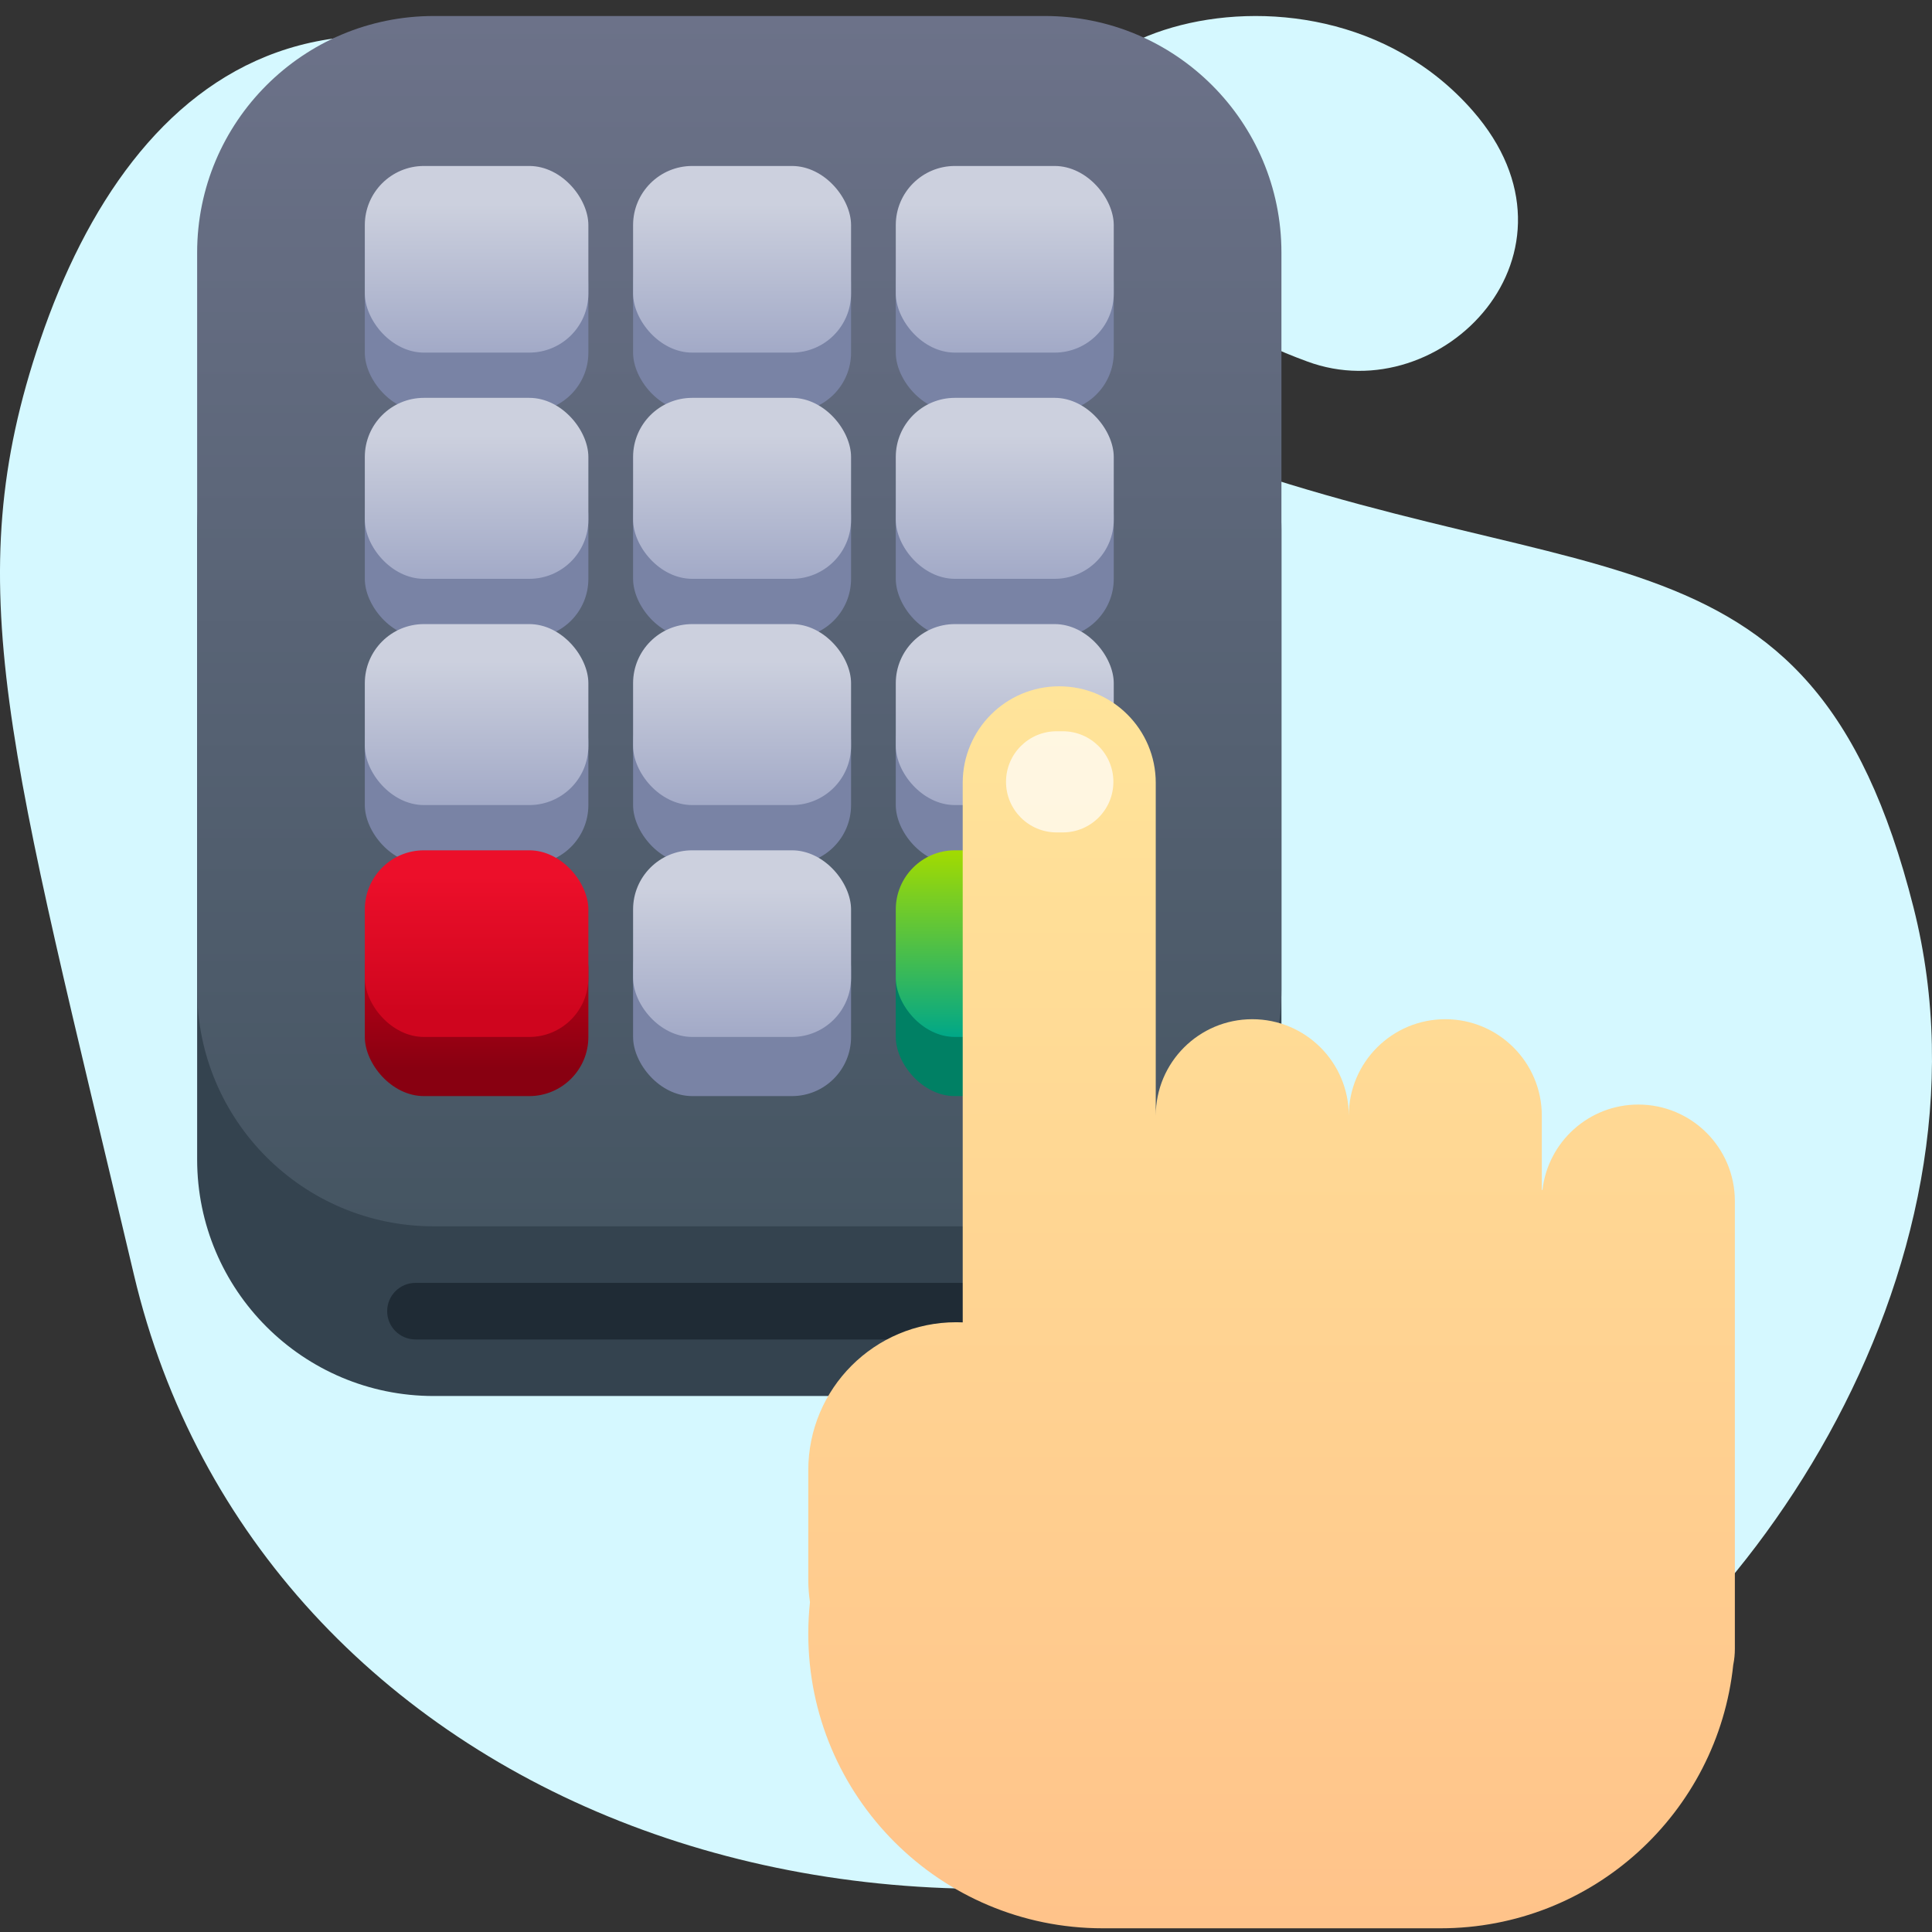 <?xml version="1.0" encoding="UTF-8"?>
<svg width="98px" height="98px" viewBox="0 0 98 98" version="1.1" xmlns="http://www.w3.org/2000/svg" xmlns:xlink="http://www.w3.org/1999/xlink">
    <rect x="0" y="0" width="98" height="98" fill="#333333" stroke="none"/>
    <title>alt-id-active</title>
    <defs>
        <linearGradient x1="50%" y1="0%" x2="50%" y2="100%" id="linearGradient-1">
            <stop stop-color="#6C7289" offset="0%"></stop>
            <stop stop-color="#455562" offset="100%"></stop>
        </linearGradient>
        <linearGradient x1="50%" y1="20.464%" x2="50%" y2="113.629%" id="linearGradient-2">
            <stop stop-color="#CCD0DE" offset="0%"></stop>
            <stop stop-color="#9BA3C3" offset="100%"></stop>
            <stop stop-color="#C1C1C1" offset="100%"></stop>
        </linearGradient>
        <linearGradient x1="50%" y1="20.464%" x2="50%" y2="113.629%" id="linearGradient-3">
            <stop stop-color="#CCD0DE" offset="0%"></stop>
            <stop stop-color="#9BA3C3" offset="100%"></stop>
            <stop stop-color="#C1C1C1" offset="100%"></stop>
        </linearGradient>
        <linearGradient x1="50%" y1="20.464%" x2="50%" y2="113.629%" id="linearGradient-4">
            <stop stop-color="#CCD0DE" offset="0%"></stop>
            <stop stop-color="#9BA3C3" offset="100%"></stop>
            <stop stop-color="#C1C1C1" offset="100%"></stop>
        </linearGradient>
        <linearGradient x1="50%" y1="20.464%" x2="50%" y2="113.629%" id="linearGradient-5">
            <stop stop-color="#CCD0DE" offset="0%"></stop>
            <stop stop-color="#9BA3C3" offset="100%"></stop>
            <stop stop-color="#C1C1C1" offset="100%"></stop>
        </linearGradient>
        <linearGradient x1="52.515%" y1="13.87%" x2="52.515%" y2="86.13%" id="linearGradient-6">
            <stop stop-color="#C60018" offset="0%"></stop>
            <stop stop-color="#880011" offset="100%"></stop>
        </linearGradient>
        <linearGradient x1="50.081%" y1="0%" x2="50.081%" y2="100%" id="linearGradient-7">
            <stop stop-color="#A3DB00" offset="0%"></stop>
            <stop stop-color="#00A788" offset="100%"></stop>
        </linearGradient>
        <linearGradient x1="52.515%" y1="13.87%" x2="52.515%" y2="86.13%" id="linearGradient-8">
            <stop stop-color="#EC0F2A" offset="0%"></stop>
            <stop stop-color="#CF051E" offset="100%"></stop>
        </linearGradient>
        <linearGradient x1="50%" y1="0%" x2="50%" y2="100%" id="linearGradient-9">
            <stop stop-color="#FFE49A" offset="0%"></stop>
            <stop stop-color="#FFC38A" offset="100%"></stop>
        </linearGradient>
        <linearGradient x1="50%" y1="0%" x2="50%" y2="100%" id="linearGradient-10">
            <stop stop-color="#FFFFFF" offset="0%"></stop>
            <stop stop-color="#FFFFFF" offset="100%"></stop>
        </linearGradient>
    </defs>
    <g id="Style-Guide" stroke="none" stroke-width="1" fill="none" fill-rule="evenodd">
        <g id="alt-id-active" transform="translate(0, 0.812)" fill-rule="nonzero">
            <g id="Blob" transform="translate(0, 0)" fill="#D5F8FF">
                <path d="M6.792,63.844 C0.51,37.212 -2.182,28.853 2.041,16.437 C6.662,2.851 17.493,-6.46 37.938,9.1 C48.022,16.775 45.1,15.91 57.471,20.942 C79.916,30.073 91.784,24.338 97.063,45.22 C101.723,63.653 88.137,83.395 75.419,89.24 C44.901,103.267 13.075,90.476 6.792,63.844 Z" id="Path-4"></path>
                <path d="M66.306,17.523 C73.14,20.061 80.968,11.981 74.71,4.814 C66.306,-4.812 48.866,1.841 55.455,8.762 C62.044,15.684 63.202,16.371 66.306,17.523 Z" id="Path-5"></path>
            </g>
            <g id="full" transform="translate(10, 0)">
                <g id="pump-keypad">
                    <path d="M12,14.057 L43,14.057 C49.627,14.057 55,19.43 55,26.057 L55,58 C55,64.627 49.627,70 43,70 L12,70 C5.373,70 0,64.627 0,58 L0,26.057 C0,19.43 5.373,14.057 12,14.057 Z" id="Rectangle" fill="#34434F"></path>
                    <path d="M11.074,64.262 L43.926,64.262 C44.719,64.262 45.361,64.905 45.361,65.697 C45.361,66.489 44.719,67.131 43.926,67.131 L11.074,67.131 C10.281,67.131 9.639,66.489 9.639,65.697 C9.639,64.905 10.281,64.262 11.074,64.262 Z" id="Rectangle" fill="#1F2B35"></path>
                    <path d="M12,0 L43,0 C49.627,0 55,5.373 55,12 L55,49.393 C55,56.021 49.627,61.393 43,61.393 L12,61.393 C5.373,61.393 0,56.021 0,49.393 L0,12 C0,5.373 5.373,0 12,0 Z" id="Rectangle" fill="url(#linearGradient-1)"></path>
                    <g id="Group-3" transform="translate(8.505, 10.607)" fill="#7983A5">
                        <rect id="Rectangle" x="0" y="0" width="11.34" height="9.467" rx="3"></rect>
                        <rect id="Rectangle" x="13.608" y="0" width="11.057" height="9.467" rx="3"></rect>
                        <rect id="Rectangle" x="26.933" y="0" width="11.057" height="9.467" rx="3"></rect>
                        <rect id="Rectangle" x="26.933" y="11.762" width="11.057" height="9.18" rx="3"></rect>
                        <rect id="Rectangle" x="13.608" y="11.762" width="11.057" height="9.18" rx="3"></rect>
                        <rect id="Rectangle" x="0" y="11.762" width="11.34" height="9.18" rx="3"></rect>
                        <rect id="Rectangle" x="26.933" y="23.238" width="11.057" height="9.18" rx="3"></rect>
                        <rect id="Rectangle" x="13.608" y="23.238" width="11.057" height="9.18" rx="3"></rect>
                        <rect id="Rectangle" x="0" y="23.238" width="11.34" height="9.18" rx="3"></rect>
                        <rect id="Rectangle" x="13.608" y="34.713" width="11.057" height="9.467" rx="3"></rect>
                    </g>
                    <g id="Group-3" transform="translate(8.505, 7.607)">
                        <rect id="Rectangle" fill="url(#linearGradient-2)" x="0" y="0" width="11.34" height="9.467" rx="3"></rect>
                        <rect id="Rectangle" fill="url(#linearGradient-3)" x="13.608" y="0" width="11.057" height="9.467" rx="3"></rect>
                        <rect id="Rectangle" fill="url(#linearGradient-3)" x="26.933" y="0" width="11.057" height="9.467" rx="3"></rect>
                        <rect id="Rectangle" fill="url(#linearGradient-4)" x="26.933" y="11.762" width="11.057" height="9.18" rx="3"></rect>
                        <rect id="Rectangle" fill="url(#linearGradient-4)" x="13.608" y="11.762" width="11.057" height="9.18" rx="3"></rect>
                        <rect id="Rectangle" fill="url(#linearGradient-5)" x="0" y="11.762" width="11.34" height="9.18" rx="3"></rect>
                        <rect id="Rectangle" fill="url(#linearGradient-4)" x="26.933" y="23.238" width="11.057" height="9.18" rx="3"></rect>
                        <rect id="Rectangle" fill="url(#linearGradient-4)" x="13.608" y="23.238" width="11.057" height="9.18" rx="3"></rect>
                        <rect id="Rectangle" fill="url(#linearGradient-5)" x="0" y="23.238" width="11.34" height="9.18" rx="3"></rect>
                        <rect id="Rectangle" fill="url(#linearGradient-3)" x="13.608" y="34.713" width="11.057" height="9.467" rx="3"></rect>
                    </g>
                    <rect id="Rectangle" fill="#008064" x="35.438" y="45.32" width="11.057" height="9.467" rx="3"></rect>
                    <rect id="Rectangle" fill="url(#linearGradient-6)" x="8.505" y="45.32" width="11.34" height="9.467" rx="3"></rect>
                    <rect id="Rectangle" fill="url(#linearGradient-7)" x="35.438" y="42.32" width="11.057" height="9.467" rx="3"></rect>
                    <rect id="Rectangle" fill="url(#linearGradient-8)" x="8.505" y="42.32" width="11.34" height="9.467" rx="3"></rect>
                </g>
                <g id="hand" transform="translate(31, 34)">
                    <path d="M12.729,0 C15.433,0 17.625,2.192 17.625,4.896 L17.625,21.782 C17.625,19.079 19.817,16.887 22.521,16.887 C25.225,16.887 27.417,19.079 27.417,21.782 C27.417,19.079 29.609,16.887 32.312,16.887 C35.016,16.887 37.208,19.079 37.208,21.782 L37.208,25.546 L37.241,25.546 C37.521,23.109 39.592,21.216 42.104,21.216 C44.808,21.216 47,23.408 47,26.112 L47,29.506 C47,29.52 47,29.533 47,29.546 L47,48.825 C47,49.093 46.974,49.354 46.924,49.607 L46.919,49.628 C46.136,57.142 39.783,63 32.062,63 L14.938,63 C6.688,63 0,56.312 0,48.062 C0,47.519 0.029,46.983 0.085,46.455 C0.029,46.084 0,45.704 0,45.318 L0,39.765 C0,35.619 3.361,32.258 7.507,32.258 C7.617,32.258 7.726,32.26 7.834,32.265 L7.833,29.546 L7.833,4.896 C7.833,2.192 10.025,0 12.729,0 Z" id="Combined-Shape" fill="url(#linearGradient-9)"></path>
                    <path d="M12.596,2.281 L12.91,2.281 C14.327,2.281 15.476,3.429 15.476,4.846 C15.476,6.263 14.327,7.412 12.91,7.412 L12.596,7.412 C11.179,7.412 10.03,6.263 10.03,4.846 C10.03,3.429 11.179,2.281 12.596,2.281 Z" id="Rectangle" fill-opacity="0.7" fill="url(#linearGradient-10)"></path>
                </g>
            </g>
        </g>
    </g>
</svg>